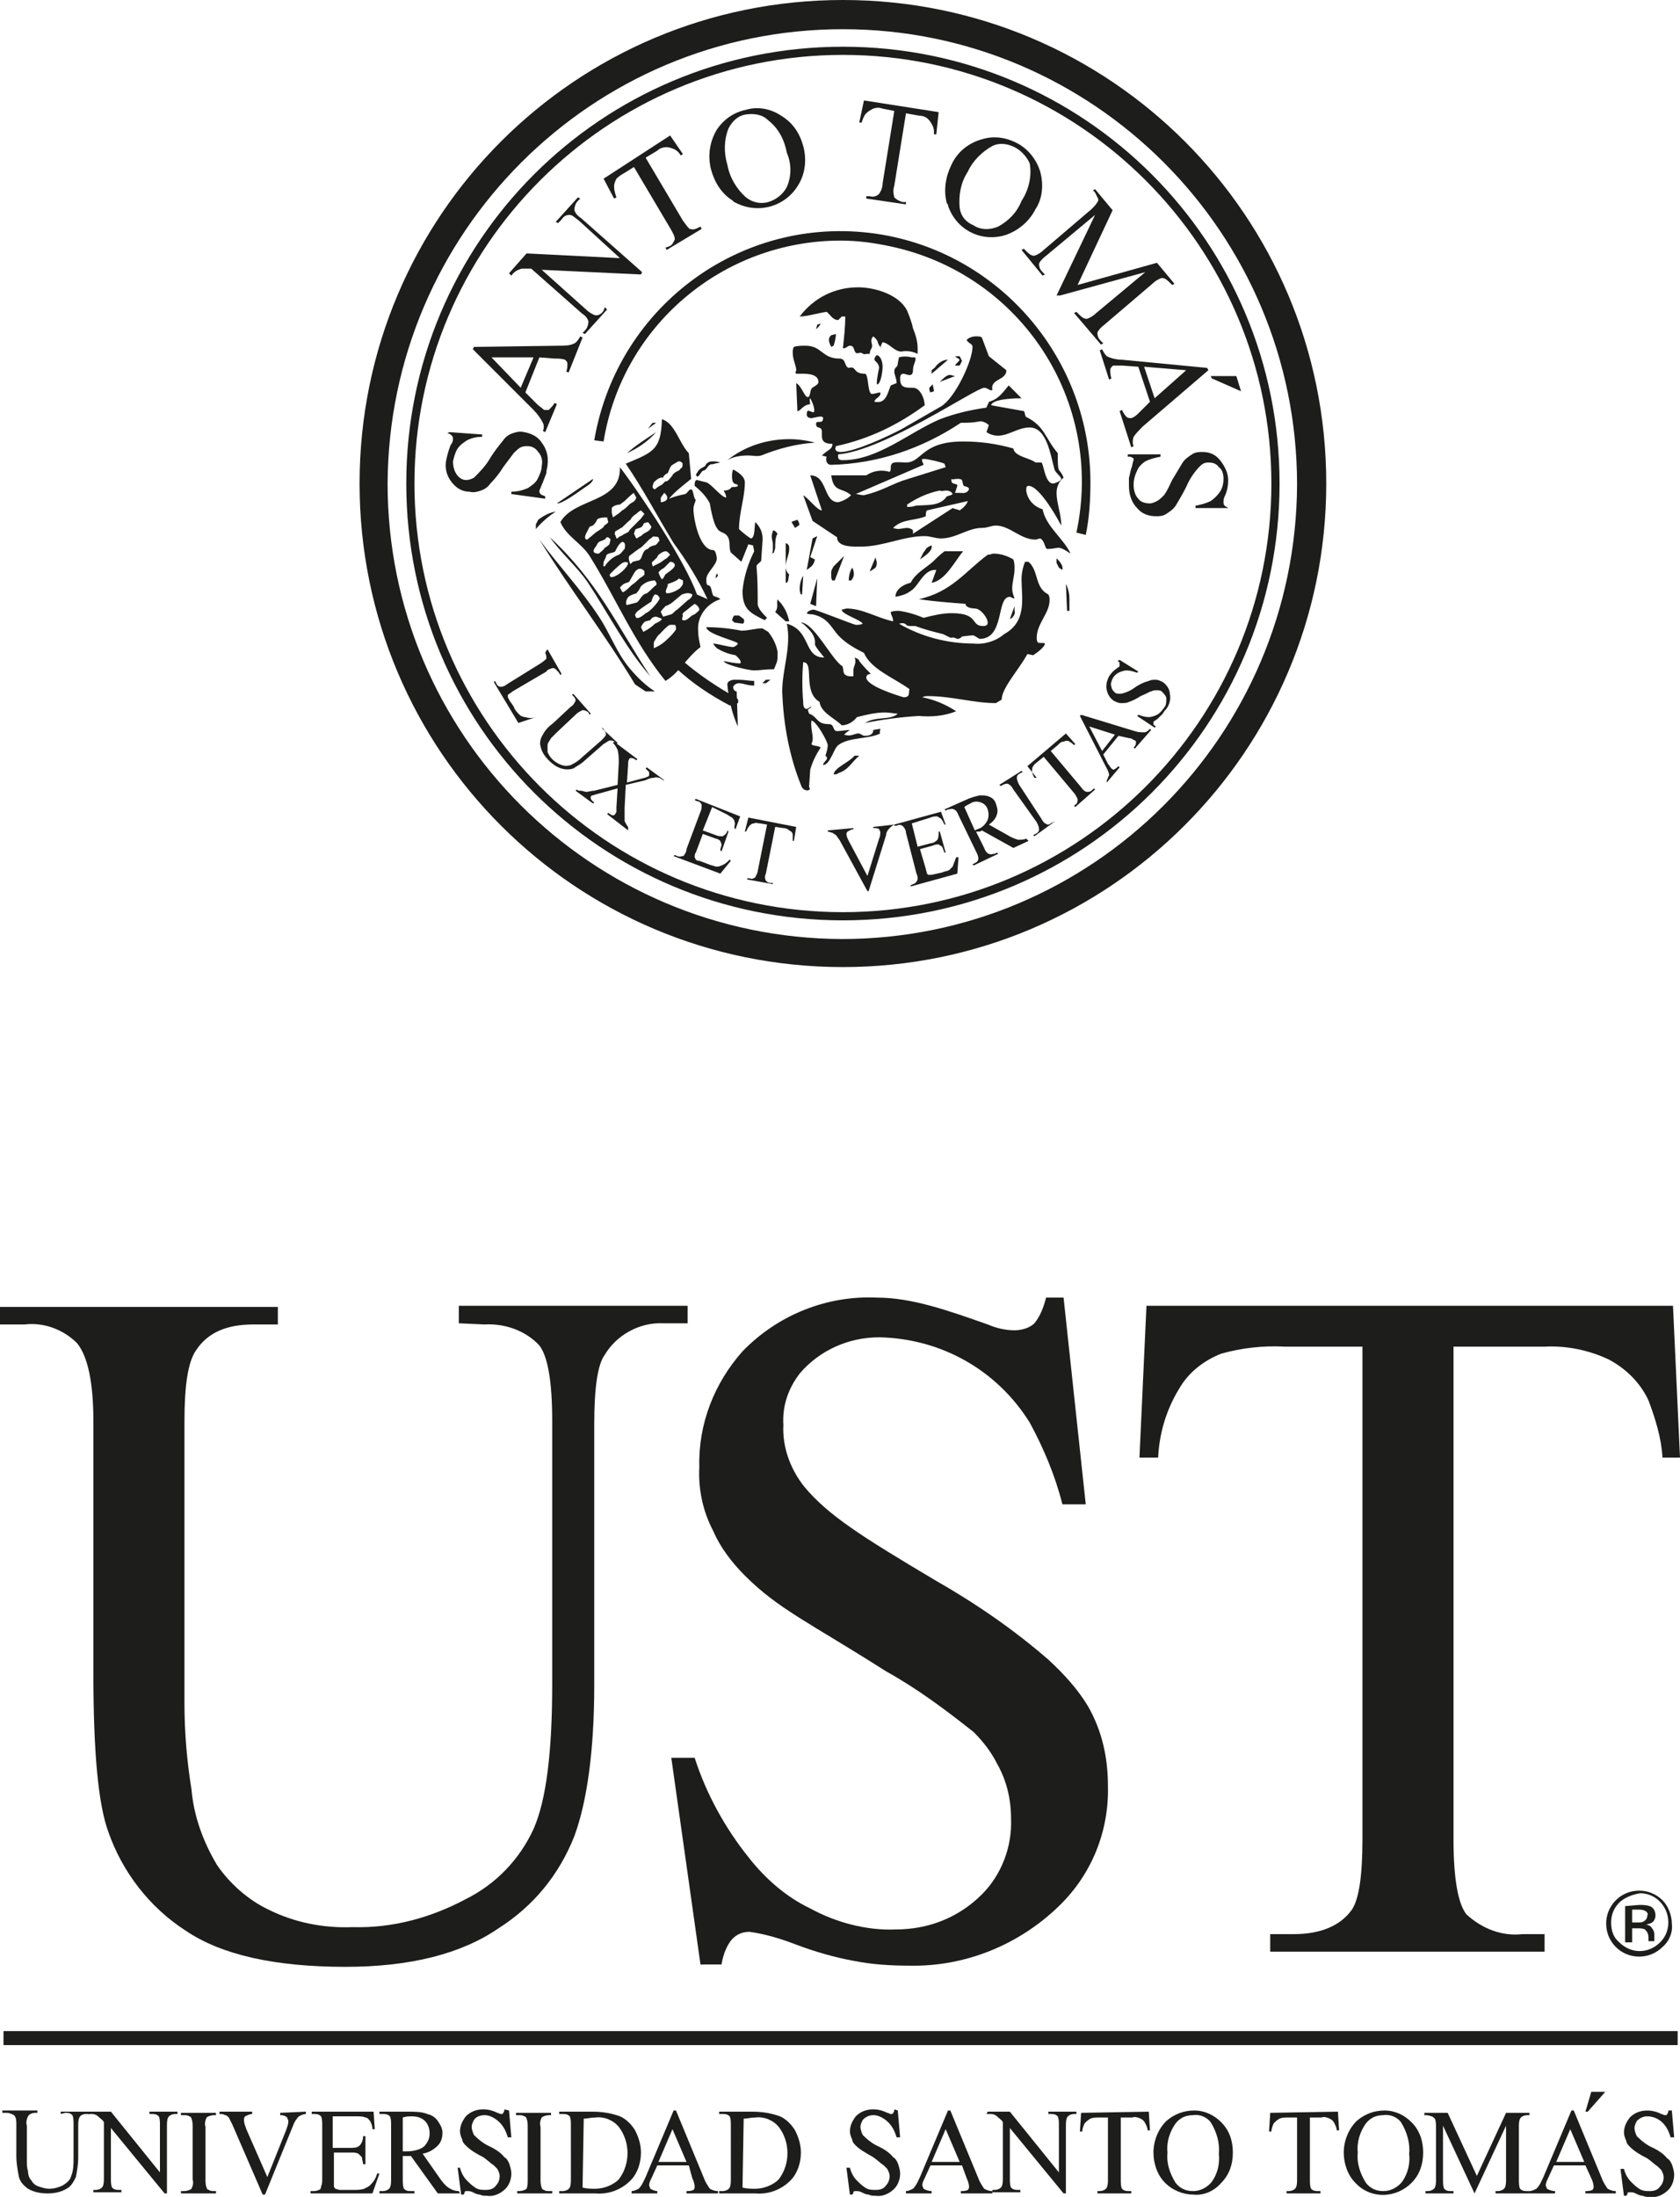 <svg xmlns="http://www.w3.org/2000/svg" xmlns:xlink="http://www.w3.org/1999/xlink" id="Capa_1" x="0px" y="0px" viewBox="0 0 143.9 188.1" style="enable-background:new 0 0 143.9 188.1;" xml:space="preserve"><style type="text/css">	.st0{fill:#1D1D1B;}</style><path class="st0" d="M68.6,67.2c-1-2.5-1.5-5.2-1.6-8c0-1.9,0.8-3.8,0.4-5.8c2.1,0.6,1.4,2.9,3.2,2.9c-0.3-0.4-0.6-0.7-0.8-1.1 c0.1-0.8-0.5-1.3-0.9-1.7l-0.3-0.2c1.1,0,2.6,3.1,3.5,3.7c0.3,0.2-0.2,1,1,0.9c0-0.2,0-0.3,0-0.5c0-0.4,0.3-0.6,0.1-1.1 c0.3,0.1,0.4,0.2,0.4,0.3c0.3,0.4,0.7,0.8,1,1.1c-0.2,0-0.4,0.1-0.4,0.3c0,0.7,2.5,1.5,3.2,1.7c0.6,0,0.4-0.4,0.5-0.7 c-1.4-1-3.3-1.7-3.9-3.1c-0.8-0.4-1.5-0.8-2.1-1.4c-0.7-0.7-0.9-1.6-2.3-1.9c-0.1,0-0.4,0-0.5-0.1c0.1-0.2,0.4-0.3,0.6-0.3 s3.2,1.2,3.6,1.3c0.2,0,0.4,0,0.6-0.1c-0.3-0.4-1.8-0.8-1.8-1.2l0.4-0.1c1.4,0,2.6,0.8,4,1.1c0-0.4-0.2-0.5-0.2-0.8 c0.2-0.1,0.5-0.1,0.7-0.1c0.7,0.1,1.4,0.3,2.1,0.6c0.8-0.2,1.6-0.4,2.4-0.4c2.4,0,1.6,1.1,2.7,1.1c0.3,0,0.4-0.1,0.4-0.3 c0-0.4-0.6-1.2-1.1-1.2c-0.3,0-0.8-0.1-0.8-0.4c-1.3-0.1-2.7-0.2-4-0.4c2.8-0.6,4-2.4,5.9-3.8c0.2,0,0.4-0.1,0.5-0.1 c0.6,0,1.2,0.2,1.7,0.5c0.1,0.3,0.1,0.5,0.1,0.8c0,0.6-0.2,1.1-0.2,1.7c0,0.3,0.1,0.6,0.2,0.8c-0.1,0.1-0.3-0.1-0.4-0.1 c-1.2,0-0.4,3.6-2.6,3.6l-0.5-0.3c-0.5,0-1.6,0.2-2,0.2c-0.2-0.1-0.4-0.2-0.6-0.3c-0.8-0.2-1.6-0.4-2.4-0.7c-0.1,0-0.3,0-0.4,0 c-0.4,0-0.3-0.1-0.5-0.2c-0.2-0.1-0.4,0-0.5,0c1.9,1.1,4.1,1.7,6.4,1.7c0.9,0.1,1.9-0.2,2.6-0.8c2-1.1,1.5-3.1,1.5-4.7 c0-0.5,0.1-1,0.3-1.5h0.3c0.9,0.8,0.5,2.2,1.7,2.8c0.1,0.2,0.1,0.3,0.1,0.5c0,1.1-1.1,2-1.1,3.2c0,0.1,0,0.3,0.1,0.4 c0,0.1,0.6,0,0.6,0.1c0,0.3-0.7,0.8-1,1L88,56c-0.7,1.3-2.2,2.9-2.2,3.9l-0.5,0.3c-1.9,0-3.8-0.6-5.8-0.6c-0.2,0-0.3,0-0.5,0.1 c1,0.2,2,0.6,2.9,1.2c-1,0.4-2.1,0.5-3.2,0.4c-1.6,0.1-3.1,0.3-4.6,0.6c0.9-0.6,2.2-0.2,2.8-0.8c-0.3,0-0.7-0.1-1.1-0.1 c-0.8,0-1.6,0.2-2.4,0.4c-0.3,0.4-0.8,0.7-1.3,0.7c-0.6-0.6-1.8-1.1-1.9-2c-1.5-0.9-0.4-3.4-1.4-3.4c-0.1,1.1-0.1,2.3,0,3.4 c0,0.2,0,0.6,0.3,0.6c0.1,0,0.3-0.2,0.4-0.2c0,0.1-0.3,0.2-0.3,0.3l0.1,0.3c0.8,0.3,0.6,0.9,1.7,0.9c0.5,0,0.3,0.6,0.7,0.6 c0.3,0,0.8-0.1,1.1-0.1c-0.3,0.2-0.4,0.3-0.5,0.4c0.6,0.2,0.9-0.1,1.2-0.1s0.3,0.2,0.6,0.2c0.5,0,0.7-0.2,0.7-0.5l0.6-0.1 c0,0.2-0.1,0.3,0,0.4c-1,0.5-2.7,0.3-3.6,1c-0.4,0.3-0.7,1.7-1.3,1.7c0-0.3,0.6-0.5,0.2-0.8c0.1-0.3,0.2-0.6,0.2-0.9 c0-0.3-1-2.1-1.4-2.1c-0.1,0.9,0.3,1.4,0,2c0.1,0.2,0.5,0.1,0.8,0.3c-0.4,0.6-0.7,1.2-0.9,1.9l-0.1,1.5 C69.6,67.7,68.8,67.9,68.6,67.2 M79.6,53.8l-0.1-0.6l1.9,0.8c0.3,0,0.5,0,0.8,0.1c0,0.2,0.2,0.2,0.2,0.4c-0.1,0.1-0.2,0.2-0.4,0.2 C81.2,54.4,80.4,54.1,79.6,53.8 M83.5,59.9c-0.3,0-1-0.2-1-0.5c-1.5,0.1-2.9-0.1-4.3-0.6c1.1-0.1,2.1-0.3,3.2-0.3 c0.8,0,1.6,0.1,2.4,0.4c0.2,0.2,0,0.5,0.2,0.6h0.4C84.4,59.9,83.8,59.9,83.5,59.9 M71.4,66.3c0.1-0.6,1.3-1,1.8-1.6h0.4 c-0.7,0.6-0.9,1.2-1.8,1.5C71.7,66.3,71.6,66.3,71.4,66.3 M86.5,53l0.4-1.1c0,0.1,0,0.2,0,0.4C87,52.5,86.8,52.9,86.5,53 M62.7,53.1 c0.1-0.3,0.1-0.3,0.2-0.4h0.4l0.4,0.3c0.1,0.2,0,0.4-0.1,0.4l-0.7-0.1L62.7,53.1z M62,56.6c0.5,0.1,1,0.2,1.4,0.2 c0.2-0.2-0.3-0.6-0.4-0.7c-0.6-0.1-1.1-0.3-1.6-0.6c-0.1-0.1-0.3-0.3-0.3-0.4c0.3,0,1.3,0.3,1.7,0.3c0.1,0,0.4-0.2,0.4-0.3 c0-0.2-2.7-0.8-2.7-1.4c1,0,2,0.1,3,0.3c0.6,0,1.2-0.2,1.8-0.2l0.5,0.3c0.4,0.5,0.7,1.1,0.8,1.7v0.5c0,0.4-0.2,0.7-0.3,1 c-0.8,0-1.2,0.1-1.7,0.1S62,56.9,62,56.6 M56.1,59.2h-0.8c-0.3-0.2-0.6-0.4-0.9-0.6c-2.6-4.3-5.6-8.2-8.2-12.4 c1.7,2.3,3.6,4.3,5.1,6.6c1,1.5,1.5,3.1,2.7,4.5C54.6,58,55.3,58.7,56.1,59.2 M65.3,58.5l0.3-0.3H66l-0.4,0.3H65.3z M63.2,62.2 c-0.5-1.1-0.8-2.4-0.9-3.6c0-0.3,0.4-0.4,0.6-0.4h0.4c0.4,0,0.9,0.1,1.3,0.1v0.4c-0.6,0-0.9-0.2-1.3-0.2c-0.2,0-0.4,0.1-0.5,0.3 c0,0.2,0.1,0.4,0.3,0.4L63.2,62.2z M67.3,53.2l-0.9-0.8c0.3-0.4,0.1-0.7,0.2-1.1c0.1,0.2,0.3,0.3,0.4,0.5c0.3,0.4,0.5,0.9,0.6,1.4 L67.3,53.2z M69.9,28.2l0.1-0.4l0.3-0.1c-0.1,0.2-0.2,0.3-0.3,0.4L69.9,28.2z M73.6,29c-0.3-0.2-0.6,0-0.9-0.1c-0.2-0.3,0-0.8,0.3-1 h0.3l0.7,1L73.6,29z M71.2,29.7c-0.1-0.2-0.2-0.4-0.2-0.6s0.1-0.3,0.2-0.4l0.4-0.1c0,0.3-0.1,0.7-0.2,1L71.2,29.7z M74.2,30.3 c-0.3,0.1-0.3-0.1-0.5-0.1c-0.1,0-0.3,0.1-0.4,0c-0.2-0.2-0.1-0.6-0.5-0.6c-0.2,0-0.4,0.3-0.6,0.2c0.1-0.9,0.2-1.8,0.2-2.7h-0.3 l-0.3,0.3c-0.5,0-0.7-0.5-1-0.7c-0.7,0.1-1.7,0.4-2.3,0.4c1.2-1.6,3-2.5,5-2.5c1.4,0,3.5,0.6,4.2,2c0.2,0.5,0.4,1,0.5,1.5 c0.2,0.5,0.4,1.1,0.4,1.7c0,0.2,0,0.3,0,0.5c-0.4-0.2-0.9-0.3-1.4-0.2c-0.6,0-1-0.7-1.6-0.8c0,0-0.3,0.5-0.1,0.5 c-0.5-0.5-0.1-0.5-0.7-1c-0.3,0.3-0.1,0.6-0.1,0.8c0,0.3-0.2,0.3-0.2,0.7H74.2z M81.8,31.3c0.1-0.2,0.3-0.3,0.4-0.5 c-0.1-0.1-0.3-0.2-0.4-0.3h0.4l0.2,0.4l-0.2,0.4L81.8,31.3z M79.8,32v-0.3c0.1-0.1,0.3-0.2,0.4-0.4c0.3-0.3,0.6-0.5,1-0.5L79.8,32z  M80.5,32.7c0.4-0.4,0.6-0.6,0.9-0.6l0.4,0.1L80.5,32.7z M75.1,30.4c0.4,0.1,0.5,0.7,0.5,1c0,0.5-0.2,1.6-0.5,1.5 c0-0.5,0.1-0.9,0.2-1.4c0-0.4-0.4-0.6-0.4-0.7C74.9,30.6,75,30.5,75.1,30.4 M79.7,33.6c-0.1-0.1-0.1-0.3-0.1-0.4 c0.1-0.1,0.2-0.2,0.3-0.3c0,0.2,0.1,0.4,0.1,0.6L79.7,33.6z M72.9,37.1c0.3-0.3,0.7-0.6,1-1c0.2-0.2,0.4-0.5,0.5-0.8 c0.1-0.1,0.1-0.3,0.2-0.4c0.2,0.5-0.2,1.1-0.4,1.3C73.9,36.7,73.4,36.9,72.9,37.1 M55.5,36.7l0.4-0.5h0.3c-0.1,0.1-0.3,0.2-0.4,0.3 L55.5,36.7z M62.3,39.4c1.5-1.2,3.4-1.8,5.3-1.8c0.7,0,1.5,0.1,2.2,0.3c-1.6,0.1-3.1,0.5-4.6,1.1c-0.4,0.1-0.7,0-1.1,0 C63.4,39,62.8,39.1,62.3,39.4 M61,39.5c0.2,0,0.4,0,0.7,0.1l-0.5,0.1c-0.2,0.1-0.3,0-0.4,0.1c-0.2,0.1-0.3,0.5-0.6,0.5 c-0.3,0.3-0.3,0.5-0.5,0.5c-0.1-0.1-0.1-0.2,0-0.3c0.2-0.4,0.4-0.4,0.7-0.6C60.5,39.6,60.8,39.5,61,39.5 M53.7,38.8 c0.8-0.7,1.6-1.2,2.5-1.8C55.5,37.8,54.6,38.4,53.7,38.8 M47.7,43.1l3.1-2.1c0,0.3-0.5,0.6-0.8,0.8S48.1,43.2,47.7,43.1 M45.9,45.3 v-0.4l0.2-0.4c0.4-0.3,0.9-0.6,1.5-0.7C47,44.2,46.4,44.7,45.9,45.3 M68.1,45.2l-0.3-0.5c0.1-0.1,0.3-0.1,0.5-0.2 c0.2,0.3,0.2,0.5,0.1,0.5L68.1,45.2z M91.7,47.4c-1.2-0.8-0.9-0.4-2-0.4c-0.2,0-0.2-0.7-0.6-0.9c-0.1,0-0.3,0.1-0.4,0.1 c-1.3,0-2.2-1.2-3.4-1.2c-0.4,0-0.7,0.2-1.2,0.2c-1.2,0-2.2,0.9-3.5,0.9c-0.5,0-0.9-0.2-1.4-0.2c-1.8,0-3.6,0.9-5.4,0.9 c-0.6,0-2.1,0.1-2.1-0.8l-2.1-1.4l-0.8-2.2c0.5,0.3,1.2,1.3,1.6,1.3l-1-3c1.5,0,1.1,2.3,2.4,2.3c0.4-0.1,0.8-0.3,1.1-0.6 c-0.8-0.7-1.5-0.2-1.7-1.7h3c0.6-0.4,1.3-0.5,2-0.3c0.2-0.2,0-0.5,0.2-0.7c0.1-0.2,1-0.1,1.2-0.1c1.4,0,1.3-1.8,4.9-1.8 c1.5,0,2.9,0.2,4.3,0.6c0.1,0.7,1.4,0.8,1.9,1.2h0.5c0.2,0.1,0.3,1.8,1,1.8c0.1,0,0.7-0.2,0.7-0.4s-0.6-0.6-0.6-0.9 c-0.3-1-0.6-3.5-2.1-3.5c-1,0-1.8,0.7-2.7,0.7c-0.4,0-0.7-0.1-1-0.3l0.2-0.6c-0.2-0.2-0.6-0.4-0.9-0.3c-0.5,0.1-1,0.1-1.5,0.1 c-3.3,2.2-7.1,3.5-11.1,3.6c-0.4,0-0.5-0.4-0.4-0.7L70.4,39c0.5-0.5,0.9-0.5,0.9-1c-1,0-0.9-0.5-0.9-1c0-0.6-0.5-0.2-0.5-0.7 c0-0.4,0.6,0.1,0.6-0.5c0-0.3-0.8,0-1,0s-0.4-0.1-0.4-0.3c0-0.6,0.3-0.2,0.6-0.2c0.2-0.3-0.3-1.2-0.3-1.2c-0.1,0,0,0.5,0,0.5 c-0.7,0.1-0.8,0.6-1.1,0.6l-0.1-2.4c0.5,0.3,0.7,1.2,1,1.2c0.2,0,0.2-0.6,0.3-0.7c0.1-0.2,0.6-0.3,0.6-0.6c0-0.8-1.3-0.7-1.8-0.7 c-0.3,0-0.1-0.2-0.1-0.3c0-0.4-0.3-0.9-0.3-1.5c0-0.2,0-0.3,0.1-0.5c0.3-0.1,0.7-0.1,1-0.1c1.4,0,1.4,1.1,2.9,1.1 c0.6,0,0.4,0.7,0.8,0.8c0.7-0.2,0.3,0.5,1.4,0.5c0.3,0.1,0.2,1.4,0.5,1.7c0.1,0.1,0.6-0.1,0.8-0.1c0.1,0.4-0.5,0.5-0.5,0.8 c1,0.2,1.1-0.7,1.4-1.4l0.5-0.2c0-0.4-0.2-0.7-0.2-1c0-0.4,0.3-0.3,0.3-0.7l0.1-0.5c0.3-0.1,0.7-0.1,1.1,0h0.3 c0.1,0.3-0.2,0.6-0.2,1.1c0,0.7-0.6,0.3-0.8,0.3c-0.2,0-0.3,0.1-0.3,0.4c0,0.8,0.4,0.8,1.1,0.8c0.6,0,1,0.9,1,1.5 c-2.3,1.7-4.8,2.9-7.6,3.5c-0.2,0.5,0.3,0.5,0.4,0.5c1.2,0,4.2-1.4,5.3-2l3.3-1.9c1.2-0.7,2.7-3.9,2.7-5.1c0-0.3-0.4-0.3-0.5-0.6 c0.2-0.2,0.5-0.3,0.8-0.3c0.2,0,0.4,0,0.5,0.1l0.6,1.6l1.5,1.2c0,0.9-1.4,0.7-1.2,1.7c-0.2,0.1-0.4-0.2-0.7-0.2 c-0.7,0-8.6,5.4-12.5,5.7c-0.1,0.5,0.2,0.5,0.4,0.5c3,0,5.7-2.4,8.3-3.5c1.3-0.5,2.6-0.8,4-1c0-0.1,0.2-0.4,0.2-0.5 c0.8-0.2,1.2-0.8,1.7-1.4l1.1,1.1c-0.2,0-2.5,0-2.6,0.6l2.8,0.5c0.1,0.1,0.1,0.5,0.2,0.5c1.6,0.8,1.6,1.8,2.7,3.1 c0,2,0.1,1.1,0.5,2.1c-0.4,0.3-0.6,0.8-0.6,1.3c0,0.9,0.4,1.8,0.4,2.8c-0.1-0.2-1.8-3.4-2.8-3.4c-0.2,0-0.2,0.2-0.2,0.4 c0.1,0.8,0.7,1.4,1.4,1.6C89.6,45.1,91.1,46.1,91.7,47.4L91.7,47.4z M78.2,45.7l3.4-2.2c0.2,0.1,0.4,0.1,0.6,0.2 c0.3-0.2,0.6-0.5,0.7-0.8l-3.5,0.8c-0.1,0.1-0.1,0.3-0.1,0.5c-0.9,0.4-2,0.2-2.8,1c0.5,0.2,0.8,0,1.2,0c0.2,0,0.4,0.1,0.5,0.2 L78.2,45.7z M81.8,42.2c0.1,0,0.2,0,0.3,0c0.4,0,0.7,0.1,0.9-0.3c0-0.3-0.5-0.2-0.5-0.4l-0.1-0.4C82.3,41,82.1,41,82,41 c-0.3,0-0.4,0.1-0.5,0c-0.1,0.6,0.5,0.3,0.5,0.6L81.8,42.2z M77.7,43.4c0.2,0,0.5,0,0.7-0.1c0.9-0.1,2.1,0.1,2.7-0.8 c0.3-0.1,0.4-0.1,0.5-0.2C81.5,42.1,81.3,42,81,42c-0.2,0-0.3,0.1-0.5,0c-1,0.2-1.9,0.6-2.8,1.2C77.7,43.2,77.7,43.4,77.7,43.4z  M74,42.4c1.7-0.4,2.4-1,3.8-1.4l3.2-1l-0.1-0.3c-0.5-0.2-1.1-0.3-1.6-0.4H79c-0.1,0.2,0.1,0.3,0.1,0.5l-5.8,2.5 C73.5,42.3,73.7,42.4,74,42.4 M66.1,47.4c0.1-0.1,0.1-0.3,0.1-0.5v-0.3c0-0.2-0.1-0.4-0.1-0.7c0-0.2,0.1-0.3,0.1-0.5 c0.1,0.1,0.1-0.1,0.4,0.3c-0.2,0.3-0.2,0.8-0.2,1.2c0,0.1-0.1,0.3-0.1,0.4L66.1,47.4z M78.8,47.9c0.1-0.2,0.2-0.4,0.3-0.6 c0.1-0.1,0.2-0.3,0.3-0.4c0.3-0.2,0.4-0.2,0.4-0.2C79.9,47.2,79.2,47.6,78.8,47.9L78.8,47.9z M91,48.8c-0.1-0.1-0.2-0.1-0.3-0.2 l-0.2-0.4v-0.4C90.7,48,91.1,48.4,91,48.8L91,48.8z M69.1,48.8l0.5-2.7l0.4-0.2l-0.6,1.8c0.2,0.1,0.4,0.2,0.4,0.2 C69.7,48.4,69.5,48.5,69.1,48.8 M74.5,48.9l0.5-1.2c0,0.2,0.1,0.3,0.1,0.5c0,0.1,0,0.2-0.1,0.4C74.7,48.8,74.6,48.9,74.5,48.9  M61.3,49.5c0-0.3,0.1-0.3,0.1-0.4C61.6,49.3,61.4,49.4,61.3,49.5L61.3,49.5z M71.3,49.7c-0.1-0.1-0.1-0.3-0.1-0.4V49 c0-0.2,0.1-0.3,0.2-0.5l0.9-0.9l-0.8,2.1L71.3,49.7z M72.7,49.7c0-0.4,0.1-0.8,0.3-1.1c0.2,0.4,0.2,0.8-0.1,1.1H72.7z M67.3,49.9 v-3.4c0.3,0.1,0.3,0.3,0.3,0.5c0,0.5-0.3,1-0.3,1.5c0,0.3,0.1,0.5,0.3,0.7C67.5,49.4,67.6,49.9,67.3,49.9L67.3,49.9z M68.6,50.9 c-0.1-0.2-0.1-0.4-0.1-0.5c0-0.4,0.1-0.8,0.3-1.1l-0.1,1.6H68.6z M76.7,51.1c0-0.7,0.8-1.1,1.3-1.2c0.4-0.8,1.2-1.2,1.9-1.8 c0.3-0.3,0.6-0.6,1-0.9c0.5,0,1.1,0,1.6,0c-0.7,0.8-1.5,2.5-2.7,2.7l0.4-1.1c-1.1-0.1-1.5,1.4-2.2,1.8C77.6,50.9,77.2,51,76.7,51.1 L76.7,51.1z M47.1,46c4.1,3.8,5.7,7.5,8.6,11.9c-2.1-2.4-3.6-5.4-5.4-8.1C49.4,48.5,48.1,47.4,47.1,46L47.1,46z M69.9,51.9l-0.5-0.2 l0.6-2.2L69.9,51.9z M91.4,52.3L91.3,50c0.2,0.4,0.3,0.8,0.3,1.3v0.6c0,0.1,0,0.3,0,0.4H91.4z M65.5,53.1c-1.2-0.6-1.9-0.9-1.9-2.5 c0.1-1.2,0.5-2.4,1-3.4l-0.1-0.5l-0.4-0.1l-0.6,1.5l-0.9-0.8c-0.2-0.4,0-1-0.3-1.4c-0.4-0.5-0.7-0.1-1.1-1.1 c-0.2-0.6-0.3-1.1-0.4-1.7c-0.3-0.6-0.8-1.1-1.3-1.5c0-0.2,0-0.5,0.2-0.5l0.8,0.2c0.4,0.1,1.3,1.3,1.7,1.3c0-0.3-0.2-0.5-0.2-0.6 c0.6,0,0.6-0.3,0.7-0.3s0.5,0,0.5-0.1c0-0.3-0.5,0.1-0.5-0.8c0-0.2,0-0.4,0.1-0.6c0.4,0.2,1,0.6,1,1.1c0,1.3-0.5,2.6-0.5,4 c0.3,0.3,0.7,0.6,1,0.8c0.4,0,0.3-1.1,0.4-1.4c0.5,0.5,0.7,1.1,0.6,1.8c0,0.1-0.1,1.4-0.1,1.5c-0.1,0.2-0.4,0.3-0.4,0.5 c0.1,1.1,0.1,2.2,0.1,3.2c0,0.4,0.5,0.9,0.8,1.2L65.5,53.1z M57.3,42.7c0.5-0.2,0.9-0.3,1.4-0.4c0.2-0.1,0.3-0.4,0.5-0.4 s0.2,0.8,0.4,0.9c-0.1,0.3-0.2,0.5-0.2,0.8c0,0.8,0.5,3.5,1.7,3.5c0.2,0,0.3,0.6,0.3,0.7c0,0.6-0.9,1.2-0.9,1.8c0,0.2,0,0.4,0.1,0.5 c0.4,0,0.3,0.6,0.5,0.9c0.1,0.1,0.4,0.1,0.6,0.3c-1.2,0.4-2,1.5-1.9,2.7c0,0.5,0.1,0.9,0.2,1.4c-1.2,0.9-1.8,2.2-3,2.9 c-2.7-3.3-4.3-7.2-6.5-10.7c-0.7-1.1-2-1.7-2.5-2.9c1.2-2.1,5.2-1.6,5.1-4.7c1.9,2.5,5.6,8.1,6.6,10.9l0.9,0.4 c-0.8-1.7-1.8-3.3-2.9-4.8c-1.4-2.3-2.6-4.6-4.1-6.8c2.4-1,3-1.2,3.1-3.8c1.1,0.3,1.5,2.1,2.3,2.9l0.2,2.2 C58.6,41.5,57.9,42,57.3,42.7 M56.6,43c0.2,0,0.4-0.1,0.5-0.2c0.2-0.3-0.2-0.6-0.2-0.6c-0.1,0.1-0.2,0.3-0.3,0.4V43z M58.4,39.6 c-0.1-0.1-0.2-0.1-0.3-0.1l-0.5,0.3c-0.2,0.1-0.3,0.5-0.4,0.7c-0.4,0.2-0.4,0.4-0.4,0.4c-0.3-0.1-0.7,0.3-0.8,0.4 c-0.1,0.3-0.2,0.5,0.1,0.6c0.2-0.2,0.4-0.3,0.6-0.4l0.3-0.3c0.2,0.1,0.5-0.4,0.6-0.5c0-0.1,0.3-0.3,0.3-0.3c0.2-0.1,0.3-0.1,0.4-0.3 C58.5,40.1,58.5,39.6,58.4,39.6 M59.5,52.6c0.1-0.1,0.4-0.3,0.4-0.4c0-0.2-0.2-0.4-0.4-0.5c-0.3,0.2-0.6,0.5-0.9,0.7 c-0.1,0.1-0.2,0.2-0.1,0.3c-0.1,0.3-0.1,0.4,0,0.4C58.9,53.2,59.1,52.7,59.5,52.6L59.5,52.6z M56,55c0,0.1,0,0.3,0,0.5 c0.5-0.2,0.9-0.5,1.3-0.9c0.2-0.2,0.4-0.4,0.6-0.7c0-0.3,0-0.3-0.1-0.4h-0.4c-0.2,0-0.9,0.8-0.9,0.8C56.4,54.3,56.1,54.8,56,55  M56.5,52.9l-0.3-0.1c-0.2,0-0.4,0.1-0.5,0.3l-0.4,0.1c-0.2,0.1-0.3,0.3-0.4,0.5l0.2,0.4c0.4-0.2,0.7-0.4,1-0.7c0,0,0.5-0.2,0.6-0.4 L56.5,52.9z M56.8,52.8l0.7-0.2c0.2-0.1,0.3-0.3,0.5-0.4l0.9-0.8c0.2-0.1,0.4-0.3,0.4-0.5c-0.3-0.2-0.6-0.1-0.9,0l-0.6,0.5 c-0.2,0.2-0.5,0.4-0.8,0.5c0,0-0.4,0.4-0.4,0.5L56.8,52.8z M54.5,52.9c0.3,0.1,0.8-0.4,0.8-0.4c0.4-0.1,1.3-1.2,1.2-1.3 c-0.1-0.2-0.2-0.3-0.4-0.3c-0.1,0-0.3,0.5-0.3,0.6l-0.6,0.4c-0.4,0.3-0.8,0.5-0.8,0.8L54.5,52.9z M56.1,49.7c-0.5,0-0.9,0.2-1.2,0.5 c-0.1,0.2-0.2,0.4-0.4,0.6c-0.3,0.1-0.7,0.2-0.8,0.5c-0.1,0.2-0.1,0.5,0,0.5l0.8-0.2c0.3-0.1,0.4-0.7,0.9-0.8 c0.3-0.2,0.5-0.5,0.8-0.7C56.3,49.9,56.2,49.9,56.1,49.7L56.1,49.7z M58.5,49.7c-0.4-0.2-0.4-0.2-0.4-0.1c-0.3,0.2-0.6,0.3-0.9,0.4 c0,0.3-0.1,0.3-0.1,0.4c-0.1,0.2-0.1,0.3,0,0.4c0.4,0,0.8-0.2,1.1-0.4c0.1-0.1,0.2-0.2,0.3-0.4L58.5,49.7z M53.1,50.3 c0.2,0.4,0.2,0.4,0.3,0.4c0.3-0.2,0.5-0.4,0.7-0.6c0.3-0.2,0.5-0.4,0.7-0.6c0.2-0.1,0.3-0.2,0.4-0.3c0-0.2,0-0.3,0-0.3 c-0.1-0.1-0.2-0.2-0.4-0.2s-0.4,0.2-0.5,0.4l-0.4,0.7c-0.1,0.1-0.4,0.1-0.6,0.3L53.1,50.3z M56.4,49c0.1,0.3,0.2,0.5,0.3,0.6 c0.2-0.1,0.2-0.4,0.4-0.5c0.3-0.2,0.7-0.5,0.7-0.7s-0.2-0.3-0.4-0.3c-0.1,0.1-0.4,0.4-0.5,0.5s-0.2,0.1-0.3,0.2L56.4,49z M55.9,48.5 c0.2-0.1,0.4-0.2,0.6-0.3c0.2-0.1,0.4-0.3,0.6-0.4c0.1-0.1,0.2-0.2,0.3-0.3c-0.1-0.1-0.2-0.3-0.4-0.3s-0.7,0.3-0.7,0.5 c-0.1,0.1-0.2,0.2-0.3,0.3C55.7,48.2,55.9,48.3,55.9,48.5 M53.8,48.2c-0.1-0.1-0.3-0.1-0.5,0c-0.4,0.3-0.7,0.6-1,0.9 c-0.1,0.1-0.1,0.2,0,0.3c0.3,0.1,1-0.4,1.3-0.8C53.7,48.5,53.8,48.3,53.8,48.2L53.8,48.2z M54.2,48.1l0.4-0.1c0.5,0,0.3-0.9,0.9-1 c0.1-0.2,0.5-0.3,0.5-0.3c0.3,0,0.4-0.4,0.5-0.4L56.4,46c-0.2-0.1-0.4,0-0.4-0.1l-0.4,0.3l-0.5,0.5c-0.1,0.1-0.2,0.2-0.4,0.3 c-0.1,0.1-0.3,0.2-0.4,0.3l-0.4,0.3c-0.1,0.2,0,0.5,0.1,0.7L54.2,48.1z M52.3,46.2c-0.2-0.3-0.4-0.2-0.4-0.1 c-0.3,0.3-0.6,0.1-0.8,0.6c-0.3,0.4-0.3,0.5-0.2,0.6s0.3,0.1,0.4,0.1c0.2-0.2,0.4-0.3,0.5-0.5c0.2-0.1,0.3-0.2,0.4-0.3L52.3,46.2z  M55.8,45.1c-0.2-0.3-0.2-0.3-0.3-0.4c-0.2,0.1-0.3,0-0.4,0.2c-0.1,0.4-0.7,0.3-0.7,0.5l-0.1,0.3l0.2,0.4c0.1,0,0.3-0.2,0.4-0.2 c0.1-0.1,0.2-0.2,0.4-0.3S55.7,45.4,55.8,45.1L55.8,45.1z M51.8,48.5c0.1-0.2,0.3-0.4,0.4-0.5c0.2-0.2,0.5-0.4,0.8-0.5 c0.2-0.1,0.3-0.3,0.5-0.5c0.1-0.4,0-0.6-0.2-0.6c-0.3,0.1-0.6,0.8-0.6,0.8c-0.2,0.2-0.8,0.1-0.8,0.5c-0.2,0.4-0.2,0.4-0.2,0.5 S51.6,48.5,51.8,48.5 M52.8,46.1c0.2,0,0.2-0.2,0.4-0.2c0.4-0.3,0.7-0.3,0.7-0.5l1-1l0.3-0.4l-0.3-0.3c-0.2,0.1-0.3,0.2-0.4,0.3 c-0.2,0.1-0.4,0.3-0.5,0.5c-0.5,0.4-0.7,0.7-0.8,0.7l-0.5,0.3c-0.1,0.3,0,0.3,0,0.3L52.8,46.1z M54.3,42.2c-0.2,0.1-0.8,0.7-0.8,0.7 l-0.4,0.3c-0.2,0-0.6,0.1-0.7,0.3c0,0.3,0,0.4,0,0.4l0.1,0.4c0.3-0.2,0.6-0.4,0.8-0.6c0.2-0.1,0.4-0.3,0.6-0.5 c0.2-0.2,0.5-0.2,0.6-0.6C54.4,42.4,54.3,42.3,54.3,42.2L54.3,42.2z M50.3,46.2l0.6-0.5c0.2-0.2,0.8-0.5,0.8-0.6 c0.1-0.2,0.3-0.2,0.4-0.4L52,44.3c-0.2,0-0.9,0-0.9,0.3c-0.3,0.5-0.4,0.4-0.6,0.5l-0.2,0.4C50,46,50.1,46.2,50.3,46.2"></path><path class="st0" d="M45.9,61.4L45.9,61.4l-1.5,0.5l-2.1-3.5l0.1-0.1l0.1,0.2c0.1,0.2,0.2,0.3,0.4,0.3s0.4-0.1,0.5-0.2l2.9-1.8 c0.3-0.2,0.4-0.3,0.5-0.4c0-0.2,0-0.3-0.1-0.5l0.1-0.2l0.1-0.1l1.2,2.1L48,57.8c-0.1-0.2-0.2-0.3-0.4-0.5c-0.1-0.1-0.2-0.1-0.3-0.1 c-0.2,0.1-0.4,0.1-0.5,0.3l-2.9,1.7c-0.1,0.1-0.3,0.2-0.4,0.3v0.2c0.1,0.2,0.2,0.4,0.3,0.5l0.2,0.3c0.1,0.3,0.3,0.5,0.5,0.7 c0.1,0.1,0.3,0.2,0.5,0.2C45.3,61.5,45.6,61.5,45.9,61.4"></path><path class="st0" d="M51.5,62.3L51.5,62.3l1.4,1.3l-0.1,0.1l-0.1-0.1c-0.1-0.2-0.3-0.2-0.5-0.2c-0.2,0.1-0.3,0.2-0.5,0.3l-1.6,1.4 c-0.3,0.3-0.7,0.5-1,0.7c-0.3,0.1-0.7,0.1-1,0c-0.4-0.1-0.8-0.4-1.1-0.7c-0.3-0.3-0.6-0.7-0.7-1.2c-0.1-0.3,0-0.7,0.2-1 c0.2-0.4,0.5-0.7,0.9-1l1.5-1.4c0.2-0.1,0.3-0.3,0.4-0.5c0-0.2-0.1-0.3-0.2-0.4L49,59.5l0.1-0.1l1.5,1.7l-0.1,0.1L50.4,61 c-0.1-0.1-0.3-0.2-0.5-0.2c-0.2,0.1-0.4,0.2-0.5,0.3l-1.7,1.6c-0.2,0.2-0.3,0.3-0.5,0.5c-0.1,0.2-0.3,0.4-0.3,0.6c0,0.2,0,0.4,0,0.6 c0.1,0.2,0.2,0.4,0.4,0.6s0.5,0.4,0.8,0.5s0.5,0.1,0.8,0c0.4-0.2,0.7-0.4,1-0.7l1.6-1.4c0.2-0.2,0.4-0.4,0.4-0.5 c0-0.2-0.1-0.3-0.2-0.5L51.5,62.3z"></path><path class="st0" d="M53.6,67.2l-0.1,2c0,0.4,0,0.8,0,1.1c0.1,0.2,0.2,0.4,0.3,0.5v0.3L52,69.7l0.1-0.1c0.1,0.1,0.2,0.1,0.3,0.2h0.2 l0.1-0.1l0.1-0.2c0-0.1,0-0.3,0-0.4l0.1-1.6L51.1,68c-0.1,0-0.2,0.1-0.4,0.1l-0.1,0.1v0.2c0.1,0.1,0.1,0.2,0.3,0.3l-0.1,0.1 l-1.5-1.1l0.1-0.1c0.1,0.1,0.2,0.1,0.3,0.1c0.2,0,0.4,0.1,0.5,0.1c0.2,0,0.5-0.1,0.7-0.1l2-0.5l0.1-1.9c0-0.4,0-0.7-0.1-1.1 c-0.1-0.2-0.2-0.4-0.4-0.6l0.1-0.1l2,1.5l-0.1,0.1c-0.1-0.1-0.3-0.2-0.4-0.2c-0.1,0-0.2,0-0.2,0.1c-0.1,0.1-0.1,0.3-0.1,0.5L53.7,67 l1.5-0.4c0.1,0,0.2-0.1,0.3-0.1l0.1-0.1v-0.1v-0.2c-0.1-0.1-0.2-0.2-0.3-0.3l0.1-0.1l1.5,1.1l-0.1,0c-0.1-0.1-0.2-0.1-0.3-0.2 c-0.1,0-0.3-0.1-0.5,0c-0.3,0-0.5,0.1-0.7,0.2L53.6,67.2z"></path><path class="st0" d="M61,69.1l-0.8,2l1.1,0.4c0.2,0.1,0.4,0.1,0.6,0.1c0.2-0.1,0.4-0.3,0.4-0.5l0.1,0.1l-0.6,1.7l-0.1-0.1 c0-0.2,0.1-0.3,0.1-0.5c0-0.1-0.1-0.2-0.1-0.3c-0.1-0.1-0.3-0.2-0.4-0.2l-1.1-0.4L59.6,73c-0.1,0.1-0.1,0.3-0.1,0.4l0.1,0.2 c0.1,0.1,0.2,0.1,0.3,0.1l0.8,0.3c0.2,0.1,0.4,0.1,0.6,0.2c0.2,0,0.3,0,0.5-0.1c0.3-0.1,0.5-0.3,0.7-0.5l0.1,0.1l-0.9,1.1l-4-1.5 l0.1-0.1l0.2,0.1c0.1,0,0.2,0.1,0.4,0c0.1,0,0.2,0,0.2-0.1c0.1-0.1,0.2-0.3,0.2-0.5l1.2-3.2c0.1-0.2,0.1-0.4,0.1-0.6 c-0.1-0.2-0.2-0.3-0.4-0.3l-0.2-0.1l0.1-0.1l3.8,1.5L63,71l-0.1-0.1c0-0.2,0.1-0.4,0-0.6c0-0.1-0.1-0.2-0.2-0.3 c-0.2-0.1-0.3-0.2-0.5-0.3L61,69.1z"></path><path class="st0" d="M68.2,70.8L68,72h-0.1c0-0.2,0-0.3,0-0.5s-0.1-0.3-0.3-0.4c-0.1-0.1-0.3-0.2-0.5-0.2l-0.7-0.1l-0.8,4 c-0.1,0.2-0.1,0.4,0,0.6c0.1,0.1,0.2,0.2,0.4,0.2h0.2v0.1L64,75.3v-0.1h0.2c0.2,0.1,0.4,0,0.5-0.1c0.1-0.2,0.2-0.4,0.2-0.5l0.8-4 l-0.6-0.1c-0.2,0-0.4-0.1-0.5,0c-0.2,0-0.3,0.1-0.4,0.2S64,71,63.9,71.2h-0.1l0.3-1.2L68.2,70.8z"></path><path class="st0" d="M76.6,70.6L76.6,70.6c-0.2,0.1-0.3,0.2-0.4,0.3c-0.2,0.2-0.3,0.4-0.3,0.6l-1.5,4.8h-0.1l-2.4-4.4 c-0.1-0.1-0.2-0.3-0.3-0.4c-0.1-0.1-0.2-0.1-0.3-0.2c-0.1,0-0.3-0.1-0.4-0.1v-0.1l2.2-0.2V71c-0.2,0-0.3,0.1-0.5,0.2 c-0.1,0.1-0.1,0.2-0.1,0.2c0,0.2,0.1,0.4,0.2,0.6l1.6,3l1-3.2c0.1-0.2,0.1-0.4,0.1-0.6L75.3,71c-0.1-0.1-0.3-0.1-0.4-0.1h-0.1v-0.1 L76.6,70.6z"></path><path class="st0" d="M78.1,70.5l0.5,2l1.1-0.3c0.2,0,0.4-0.1,0.6-0.3c0.1-0.2,0.1-0.5,0.1-0.7h0.1L81,73h-0.1 c-0.1-0.2-0.1-0.3-0.2-0.5c-0.1-0.1-0.2-0.1-0.3-0.2c-0.2,0-0.3,0-0.5,0.1l-1.1,0.3l0.5,1.7c0,0.1,0.1,0.3,0.1,0.4l0.1,0.1 c0.1,0,0.2,0,0.3,0l0.9-0.2c0.2-0.1,0.4-0.1,0.6-0.2c0.1-0.1,0.2-0.2,0.3-0.3c0.1-0.3,0.2-0.5,0.3-0.8h0.2L82,74.8l-4,1.1v-0.1 l0.2-0.1c0.1,0,0.2-0.1,0.3-0.2l0.1-0.2c0-0.2,0-0.3-0.1-0.5l-0.9-3.5c0-0.2-0.1-0.4-0.3-0.6c-0.2-0.1-0.3-0.1-0.5,0h-0.2v-0.1 l4-1.1l0.4,1.1h-0.1c-0.1-0.2-0.2-0.4-0.3-0.5c-0.1-0.1-0.2-0.1-0.3-0.2c-0.2,0-0.4,0-0.6,0.1L78.1,70.5z"></path><path class="st0" d="M88.1,72l-1.3,0.6l-2.7-1.5c-0.1,0.1-0.2,0.1-0.3,0.1h-0.1h-0.1l0.7,1.4c0.1,0.3,0.3,0.5,0.4,0.5 c0.2,0.1,0.3,0,0.5,0l0.2-0.1l0.1,0.1l-2.1,1L83.3,74l0.2-0.1c0.2-0.1,0.3-0.2,0.3-0.4c0-0.2-0.1-0.4-0.2-0.6l-1.5-3.1 c-0.1-0.3-0.3-0.5-0.4-0.5c-0.2-0.1-0.3,0-0.5,0L81,69.4l-0.1-0.1l1.8-0.8c0.4-0.2,0.8-0.3,1.2-0.4c0.3,0,0.6,0,0.8,0.1 c0.3,0.1,0.5,0.3,0.6,0.6c0.1,0.3,0.2,0.6,0.1,0.9c-0.1,0.4-0.4,0.7-0.7,0.9l1.6,0.9c0.3,0.2,0.6,0.3,0.9,0.4c0.2,0,0.5,0,0.7-0.1 L88.1,72z M83.5,71.1L83.5,71.1l0.2-0.1c0.4-0.1,0.7-0.4,0.9-0.8c0.1-0.3,0.1-0.6,0-0.9s-0.3-0.5-0.6-0.6c-0.3-0.1-0.6-0.1-0.9,0.1 c-0.2,0.1-0.4,0.2-0.5,0.3L83.5,71.1z"></path><path class="st0" d="M90.4,70.3L90.4,70.3l-1.8,1.3l-0.1-0.1l0.2-0.1c0.2-0.1,0.3-0.2,0.3-0.4c0-0.2-0.1-0.4-0.2-0.6l-2-2.8 c-0.1-0.2-0.2-0.3-0.3-0.4c-0.1,0-0.1-0.1-0.2-0.1s-0.2,0-0.4,0.1l-0.2,0.1l-0.1-0.1l1.9-1.2l0.1,0.1l-0.2,0.1 c-0.2,0.1-0.3,0.2-0.3,0.4c0,0.2,0.1,0.4,0.2,0.6l1.9,2.9c0.1,0.2,0.2,0.3,0.3,0.4c0.1,0,0.2,0.1,0.2,0.1c0.1,0,0.2,0,0.3-0.1 L90.4,70.3z"></path><path class="st0" d="M91.3,62.8l0.8,0.9L92,63.8c-0.1-0.1-0.2-0.2-0.4-0.3c-0.1-0.1-0.3-0.1-0.5,0c-0.2,0-0.3,0.1-0.5,0.3L90,64.3 l2.6,3.1c0.2,0.3,0.4,0.4,0.5,0.4c0.2,0,0.3,0,0.5-0.2l0.1-0.1l0.1,0.1l-1.7,1.5L92,69l0.1-0.1c0.2-0.1,0.2-0.3,0.2-0.5 c-0.1-0.2-0.2-0.4-0.3-0.5l-2.6-3.1l-0.5,0.4c-0.1,0.1-0.3,0.2-0.4,0.4c-0.1,0.1-0.1,0.3-0.1,0.4c0,0.2,0.1,0.4,0.2,0.6l0.2,0 l-0.8-1L91.3,62.8z"></path><path class="st0" d="M95.8,63l-1.3,1.6l0.4,0.8c0.1,0.1,0.2,0.3,0.3,0.4c0.1,0.1,0.2,0.1,0.2,0.1c0.2-0.1,0.3-0.2,0.4-0.3l0.1,0.1 L94.8,67v-0.2c0.1-0.1,0.1-0.3,0.2-0.4c0-0.3-0.2-0.6-0.3-0.8l-2.2-4.3l0.1-0.1l4.6,1.4c0.3,0.1,0.5,0.1,0.8,0.1 c0.2,0,0.3-0.1,0.5-0.3l0.1,0.1l-1.4,1.6L97.1,64c0.1-0.1,0.2-0.2,0.2-0.4c0-0.1,0-0.2-0.1-0.2c-0.2-0.1-0.3-0.2-0.5-0.2L95.8,63z  M95.5,62.9l-2.2-0.7l1.1,2.1L95.5,62.9z"></path><path class="st0" d="M95.9,56.5l1.6,1l-0.1,0.1c-0.3-0.1-0.6-0.2-0.9-0.2c-0.2,0-0.5,0.1-0.7,0.2c-0.2,0.1-0.4,0.3-0.5,0.5 s-0.2,0.5-0.1,0.7c0,0.2,0.2,0.4,0.3,0.5c0.1,0.1,0.3,0.1,0.5,0.1c0.5-0.1,0.9-0.3,1.3-0.6c0.3-0.2,0.7-0.4,1.1-0.5 c0.2-0.1,0.4-0.1,0.6-0.1s0.4,0.1,0.6,0.2c0.3,0.2,0.6,0.6,0.6,1c0.1,0.4,0,0.9-0.3,1.3c-0.1,0.1-0.2,0.2-0.3,0.4 c-0.1,0.1-0.2,0.2-0.4,0.4c-0.1,0.1-0.3,0.2-0.4,0.3V62c0,0.1,0.1,0.1,0.2,0.2l-0.1,0.1l-1.5-1l0.1-0.1c0.3,0.1,0.6,0.2,0.9,0.2 c0.2,0,0.5-0.1,0.7-0.2c0.2-0.1,0.4-0.3,0.6-0.6c0.2-0.2,0.2-0.5,0.2-0.8c0-0.2-0.2-0.4-0.4-0.6c-0.1-0.1-0.3-0.1-0.4-0.1 c-0.2,0-0.3,0-0.5,0.1c-0.1,0-0.4,0.2-0.9,0.4c-0.3,0.2-0.7,0.4-1,0.5c-0.2,0.1-0.4,0.1-0.7,0.1c-0.2,0-0.4-0.1-0.6-0.2 c-0.3-0.2-0.5-0.5-0.6-0.9s0-0.8,0.2-1.2c0.2-0.3,0.4-0.5,0.7-0.7c0.1-0.1,0.2-0.1,0.2-0.2v-0.2c0-0.1-0.1-0.2-0.2-0.2L95.9,56.5z"></path><path class="st0" d="M35.5,41.4c0,20.2,16.4,36.7,36.7,36.7c20.2,0,36.7-16.4,36.7-36.7c0-20.2-16.4-36.7-36.7-36.7 C52,4.7,35.5,21.1,35.5,41.4L35.5,41.4 M34.8,41.4C34.8,20.7,51.5,4,72.2,4s37.4,16.7,37.4,37.4S92.9,78.8,72.2,78.8l0,0 C51.5,78.8,34.8,62.1,34.8,41.4"></path><path class="st0" d="M38.5,37l2.8,0.2v0.2c-0.5,0-0.9,0.1-1.3,0.3c-0.3,0.2-0.6,0.4-0.8,0.7s-0.3,0.7-0.4,1.1c0,0.4,0.1,0.8,0.3,1.1 s0.5,0.5,0.8,0.5s0.5-0.1,0.7-0.2c0.5-0.5,1-1,1.4-1.7c0.3-0.5,0.7-1,1.1-1.5c0.2-0.3,0.5-0.5,0.8-0.6s0.6-0.2,1-0.1 c0.6,0.1,1.2,0.4,1.5,0.9c0.4,0.5,0.6,1.2,0.5,1.9c0,0.2-0.1,0.4-0.1,0.7c-0.1,0.3-0.2,0.5-0.3,0.8c-0.1,0.2-0.2,0.5-0.3,0.7 c0,0.1,0,0.2,0.1,0.3s0.2,0.1,0.4,0.2v0.2l-2.9-0.4v-0.2c0.5,0,0.9-0.1,1.4-0.3c0.3-0.2,0.6-0.4,0.8-0.7c0.2-0.4,0.4-0.8,0.4-1.2 c0.1-0.4,0-0.9-0.3-1.2c-0.2-0.3-0.5-0.5-0.9-0.5c-0.2,0-0.4,0-0.6,0.1c-0.2,0.1-0.4,0.3-0.6,0.5c-0.3,0.4-0.6,0.8-0.9,1.2 c-0.3,0.5-0.7,1-1.1,1.4c-0.2,0.3-0.5,0.5-0.8,0.6s-0.6,0.2-1,0.1c-0.6,0-1.1-0.3-1.5-0.8s-0.6-1.1-0.5-1.8c0.1-0.5,0.2-0.9,0.4-1.4 c0.1-0.1,0.2-0.3,0.2-0.5c0-0.1,0-0.2-0.1-0.3s-0.2-0.2-0.4-0.2L38.5,37z"></path><path class="st0" d="M46.2,30.6l-1.2,3l1,1c0.2,0.2,0.4,0.3,0.6,0.5c0.1,0,0.3,0,0.4,0c0.2-0.2,0.4-0.4,0.5-0.6l0.2,0.1l-1,2.4 l-0.2-0.1c0.1-0.2,0.1-0.5,0-0.7c-0.2-0.4-0.5-0.8-0.8-1.1l-5.2-5.2l0.1-0.2l7.4-0.1c0.4,0,0.8,0,1.2-0.2c0.2-0.1,0.4-0.4,0.5-0.6 l0.2,0.1l-1.2,3l-0.2-0.1c0.1-0.2,0.1-0.4,0.1-0.7c0-0.1-0.1-0.2-0.2-0.3c-0.3-0.1-0.6-0.1-0.9-0.1L46.2,30.6z M45.7,30.6h-3.6 l2.5,2.6L45.7,30.6z"></path><path class="st0" d="M43.6,23.4l1.5-1.7l8,0.4l-3.5-3.2c-0.4-0.3-0.6-0.5-0.8-0.5c-0.3,0-0.5,0.1-0.7,0.4l-0.3,0.3L47.6,19l1.9-2.1 l0.2,0.1l-0.2,0.2c-0.2,0.2-0.3,0.5-0.3,0.8c0.1,0.3,0.3,0.5,0.6,0.7l5.2,4.6l-0.1,0.2l-8.5-0.4l3.8,3.4c0.2,0.2,0.5,0.4,0.8,0.5 c0.3,0,0.5-0.1,0.7-0.4l0.1-0.3l0.2,0.2l-1.9,2.1l-0.2-0.1l0.2-0.2c0.2-0.2,0.3-0.5,0.3-0.8c-0.1-0.3-0.3-0.5-0.6-0.7L45.5,23 c-0.3,0-0.5,0-0.8,0c-0.4,0.1-0.7,0.3-0.9,0.6L43.6,23.4z"></path><path class="st0" d="M57.4,11.6l1.1,1.6l-0.2,0.1c-0.1-0.2-0.3-0.4-0.5-0.5s-0.5-0.2-0.7-0.2c-0.3,0-0.6,0.1-0.8,0.3l-1,0.6l3.2,5.4 c0.3,0.4,0.5,0.7,0.6,0.7c0.3,0.1,0.5,0,0.7-0.1l0.2-0.1l0.1,0.2l-3,1.8L57,21.2l0.3-0.1c0.3-0.1,0.4-0.4,0.5-0.6 c0-0.3-0.2-0.6-0.3-0.8l-3.2-5.4l-0.8,0.5c-0.2,0.1-0.5,0.3-0.7,0.5c-0.1,0.2-0.2,0.4-0.2,0.7c0,0.3,0.1,0.6,0.2,0.9L52.6,17 l-0.9-1.7L57.4,11.6z"></path><path class="st0" d="M63.9,9.4c1-0.3,2.1-0.1,3,0.5c1,0.6,1.6,1.5,1.9,2.6s0.2,2.3-0.4,3.3c-1.1,1.9-3.5,2.6-5.5,1.5 c0,0-0.1,0-0.1-0.1c-1-0.6-1.6-1.6-1.9-2.7c-0.3-1.2-0.1-2.4,0.5-3.4C62,10.2,62.9,9.6,63.9,9.4 M63.9,9.8c-0.7,0.1-1.2,0.6-1.5,1.2 c-0.4,1-0.4,2.1-0.1,3.1c0.2,1.1,0.8,2.1,1.6,2.8c0.5,0.4,1.2,0.6,1.9,0.4c0.7-0.2,1.3-0.7,1.6-1.3c0.4-0.9,0.4-2,0-2.9 c-0.2-1.1-0.7-2.1-1.6-2.8C65.3,9.8,64.6,9.7,63.9,9.8"></path><path class="st0" d="M80.4,9.6l-0.2,1.9H80c0-0.3,0-0.5-0.1-0.7s-0.2-0.4-0.4-0.6C79.3,10,79,9.9,78.7,9.9l-1.1-0.2l-1,6.2 c-0.1,0.3-0.1,0.6,0,1c0.2,0.2,0.4,0.3,0.7,0.4h0.3v0.2L74.2,17v-0.2h0.3c0.3,0.1,0.6,0,0.8-0.2c0.2-0.3,0.3-0.6,0.3-0.9l1-6.2 l-1-0.2c-0.3-0.1-0.5-0.1-0.8,0c-0.2,0.1-0.4,0.2-0.6,0.4s-0.3,0.5-0.4,0.8h-0.2L74,8.6L80.4,9.6z"></path><path class="st0" d="M87.2,12.3c0.9,0.5,1.6,1.4,1.9,2.4c0.3,1.1,0.2,2.3-0.4,3.2c-0.5,1-1.4,1.8-2.5,2.2c-2.1,0.7-4.3-0.4-5-2.5 c0-0.1,0-0.1-0.1-0.2c-0.3-1.1-0.1-2.3,0.4-3.3c0.5-1.1,1.5-1.9,2.7-2.2C85.2,11.6,86.3,11.8,87.2,12.3 M86.9,12.6 c-0.6-0.3-1.3-0.4-1.9-0.1c-0.9,0.5-1.7,1.3-2.1,2.2c-0.6,0.9-0.8,2-0.7,3.1c0.1,0.7,0.5,1.2,1.2,1.5c0.6,0.4,1.4,0.4,2.1,0.1 c0.9-0.5,1.6-1.2,2-2.2c0.6-0.9,0.9-2.1,0.7-3.2C88,13.5,87.5,12.9,86.9,12.6"></path><path class="st0" d="M90.5,25.3l3.3-6.9l-4.2,3.5c-0.4,0.3-0.6,0.6-0.6,0.7c0,0.3,0.1,0.5,0.3,0.7l0.2,0.2l-0.2,0.1l-1.8-2.2 l0.2-0.1l0.2,0.2c0.2,0.2,0.4,0.4,0.7,0.4c0.3-0.1,0.6-0.3,0.8-0.5l4.1-3.5c0.2-0.2,0.4-0.4,0.5-0.6c0.1-0.1,0.1-0.3,0-0.4 c-0.1-0.2-0.2-0.5-0.4-0.6l0.2-0.1l1.5,1.8l-3,6.4l6.8-1.9l1.5,1.8l-0.2,0.1l-0.2-0.2c-0.2-0.2-0.4-0.4-0.7-0.4 c-0.3,0.1-0.6,0.3-0.8,0.5l-4.1,3.5c-0.4,0.3-0.6,0.6-0.6,0.7c0,0.3,0.1,0.5,0.3,0.7l0.2,0.2l-0.2,0.1L92,26.8l0.2-0.1l0.2,0.2 c0.2,0.2,0.4,0.4,0.7,0.4c0.3-0.1,0.6-0.3,0.8-0.5l4.2-3.5l-7.3,2L90.5,25.3z"></path><path class="st0" d="M98.5,34.4l-1-3l-1.4-0.1c-0.2,0-0.5,0-0.7,0c-0.1,0-0.2,0.1-0.3,0.3c0,0.3,0,0.5,0.1,0.8L95,32.5L94.2,30 l0.2-0.1c0.1,0.2,0.2,0.4,0.4,0.6c0.4,0.2,0.9,0.3,1.3,0.3l7.3,0.7l0.1,0.2l-5.6,4.8c-0.3,0.3-0.6,0.6-0.8,0.9 c-0.1,0.3-0.1,0.6,0,0.8l-0.2,0.1l-1-3.1l0.2-0.1c0.1,0.2,0.2,0.4,0.4,0.6c0.1,0.1,0.3,0.1,0.4,0.1c0.3-0.1,0.5-0.3,0.7-0.5 L98.5,34.4z M98.9,34.1l2.7-2.4L98,31.4L98.9,34.1z M106.3,33.5l-2.5-1.1l-0.1-0.2h2.2L106.3,33.5z"></path><path class="st0" d="M105.2,43.5h-2.8v-0.2c0.5-0.1,0.9-0.2,1.3-0.4c0.3-0.2,0.6-0.5,0.8-0.8c0.2-0.3,0.3-0.7,0.3-1.1 c0-0.4-0.1-0.8-0.4-1c-0.2-0.3-0.5-0.4-0.9-0.4c-0.3,0-0.5,0.1-0.7,0.3c-0.5,0.5-0.9,1.1-1.2,1.8c-0.3,0.6-0.6,1.1-0.9,1.6 c-0.2,0.3-0.5,0.5-0.8,0.7s-0.6,0.2-0.9,0.2c-0.6,0-1.2-0.2-1.6-0.7c-0.5-0.5-0.7-1.2-0.7-1.9c0-0.2,0-0.5,0-0.7 c0.1-0.3,0.1-0.5,0.2-0.8c0.1-0.2,0.1-0.5,0.2-0.7c0-0.1,0-0.2-0.1-0.2c-0.1-0.1-0.2-0.1-0.4-0.1v-0.2h2.8v0.2 c-0.5,0.1-0.9,0.2-1.3,0.4c-0.3,0.2-0.6,0.5-0.7,0.8c-0.2,0.4-0.3,0.8-0.3,1.2s0.1,0.9,0.4,1.2c0.2,0.3,0.6,0.4,1,0.4 c0.2,0,0.4-0.1,0.6-0.2c0.2-0.1,0.4-0.3,0.6-0.5c0.3-0.4,0.5-0.9,0.7-1.3c0.3-0.5,0.6-1,0.9-1.5c0.2-0.3,0.5-0.5,0.8-0.7 s0.6-0.2,0.9-0.2c0.6,0,1.1,0.2,1.5,0.7s0.7,1.1,0.7,1.7c0,0.5-0.1,1-0.3,1.4c-0.1,0.2-0.1,0.3-0.1,0.5c0,0.1,0,0.2,0.1,0.3 S105.1,43.4,105.2,43.5L105.2,43.5z"></path><path class="st0" d="M72.2,82.8c-22.9,0-41.4-18.5-41.4-41.4S49.3,0,72.2,0s41.4,18.5,41.4,41.4l0,0C113.6,64.3,95,82.8,72.2,82.8  M72.2,2.5c-21.5,0-38.9,17.4-39,38.9c0,21.5,17.4,38.9,38.9,39c21.5,0,38.9-17.4,39-38.9l0,0C111.1,19.9,93.6,2.5,72.2,2.5"></path><path class="st0" d="M93,45.8l-0.8-0.2c2.4-11.2-4.7-22.1-15.9-24.5c-1.4-0.3-2.8-0.5-4.3-0.5c-10.1,0-18.7,7.3-20.3,17.2l-0.8-0.1 c2-11.7,13-19.6,24.7-17.6c10.3,1.8,17.8,10.8,17.8,21.2C93.4,42.8,93.3,44.4,93,45.8"></path><path class="st0" d="M62.7,60.4h-0.2c-1.7-0.9-3.2-1.9-4.6-3.2c-0.2-0.1-0.2-0.4,0-0.6c0.1-0.2,0.4-0.2,0.6,0 c1.4,1.2,2.9,2.2,4.5,3.1c0.2,0.1,0.3,0.3,0.2,0.5l0,0C63,60.3,62.8,60.4,62.7,60.4"></path><path class="st0" d="M5.2,181v-0.2h2.5v0.2H7.4c-0.3,0-0.5,0.1-0.6,0.3s-0.1,0.5-0.1,0.7v2.8c0,0.5-0.1,1.1-0.2,1.6 c-0.2,0.4-0.4,0.8-0.8,1c-0.5,0.3-1.1,0.4-1.6,0.4c-0.6,0-1.2-0.1-1.7-0.4c-0.4-0.3-0.7-0.6-0.8-1.1c-0.1-0.6-0.2-1.1-0.2-1.7v-2.7 c0-0.3,0-0.6-0.2-0.8c-0.2-0.1-0.4-0.2-0.6-0.2H0.2v-0.2h3v0.2H3c-0.2,0-0.5,0.1-0.6,0.3s-0.2,0.5-0.1,0.8v3c0,0.3,0,0.6,0.1,0.9 c0,0.3,0.1,0.6,0.3,0.8c0.1,0.2,0.3,0.4,0.6,0.5c0.3,0.1,0.6,0.2,0.9,0.2c0.4,0,0.8-0.1,1.2-0.3c0.3-0.2,0.6-0.4,0.7-0.8 c0.2-0.5,0.2-1,0.2-1.6v-2.8c0-0.3,0-0.6-0.1-0.8c-0.2-0.2-0.4-0.2-0.6-0.2L5.2,181z"></path><path class="st0" d="M7.6,180.8h1.9l4.2,5.2v-4c0-0.3,0-0.6-0.1-0.8c-0.2-0.2-0.4-0.2-0.6-0.2h-0.2v-0.2h2.4v0.2H15 c-0.2,0-0.5,0.1-0.6,0.3s-0.1,0.5-0.1,0.7v5.8h-0.2l-4.6-5.6v4.3c0,0.3,0,0.6,0.1,0.8c0.2,0.2,0.4,0.2,0.6,0.2h0.2v0.2H8v-0.2h0.2 c0.2,0,0.5-0.1,0.6-0.3s0.1-0.5,0.1-0.7v-4.8c-0.1-0.2-0.3-0.3-0.5-0.5c-0.1-0.1-0.3-0.2-0.5-0.2c-0.1,0-0.3,0-0.4,0L7.6,180.8z"></path><path class="st0" d="M18.5,187.6v0.2h-3v-0.2h0.3c0.2,0,0.5-0.1,0.6-0.2c0.1-0.2,0.2-0.5,0.1-0.8v-4.5c0-0.2,0-0.5-0.1-0.7 c0-0.1-0.1-0.2-0.2-0.2c-0.1-0.1-0.3-0.1-0.5-0.1h-0.2v-0.2h3v0.2h-0.2c-0.2,0-0.5,0.1-0.6,0.2c-0.1,0.2-0.2,0.5-0.1,0.8v4.5 c0,0.2,0,0.5,0.1,0.7c0,0.1,0.1,0.2,0.2,0.2c0.1,0.1,0.3,0.1,0.5,0.1H18.5z"></path><path class="st0" d="M26.2,180.8v0.2c-0.2,0-0.4,0.1-0.6,0.2c-0.2,0.2-0.4,0.5-0.5,0.8l-2.4,5.9h-0.2l-2.6-6 c-0.1-0.2-0.2-0.4-0.3-0.6c-0.1-0.1-0.2-0.2-0.3-0.2c-0.2-0.1-0.3-0.1-0.5-0.1v-0.2h2.8v0.2c-0.2,0-0.4,0.1-0.6,0.2 c-0.1,0.1-0.1,0.2-0.1,0.3c0,0.3,0.1,0.5,0.2,0.8l1.8,4.1l1.6-4c0.1-0.3,0.2-0.5,0.2-0.8c0-0.1-0.1-0.2-0.1-0.3 c-0.1-0.1-0.3-0.2-0.5-0.2H24v-0.2L26.2,180.8z"></path><path class="st0" d="M28.5,181.2v2.7H30c0.3,0,0.6,0,0.8-0.2s0.3-0.5,0.3-0.8h0.2v2.4h-0.2c0-0.2-0.1-0.4-0.1-0.6 c-0.1-0.1-0.2-0.2-0.3-0.3c-0.2-0.1-0.4-0.1-0.6-0.1h-1.5v2.3c0,0.2,0,0.4,0,0.6c0,0.1,0.1,0.1,0.1,0.2c0.1,0,0.3,0.1,0.4,0.1h1.2 c0.3,0,0.6,0,0.9-0.1c0.2-0.1,0.4-0.2,0.5-0.3c0.3-0.3,0.5-0.6,0.6-1h0.2l-0.6,1.7h-5.3v-0.2h0.2c0.2,0,0.3,0,0.5-0.1 c0.1,0,0.2-0.1,0.2-0.3c0.1-0.2,0.1-0.4,0.1-0.7V182c0-0.3,0-0.6-0.1-0.8c-0.2-0.2-0.4-0.2-0.6-0.2h-0.2v-0.2H32l0.1,1.5h-0.2 c0-0.3-0.1-0.5-0.2-0.7c-0.1-0.1-0.2-0.3-0.4-0.3c-0.2-0.1-0.5-0.1-0.7-0.1L28.5,181.2z"></path><path class="st0" d="M39.4,187.8h-1.9l-2.3-3.2c-0.2,0-0.3,0-0.4,0h-0.1c0,0-0.1,0-0.2,0v2c0,0.3,0,0.6,0.1,0.8 c0.2,0.2,0.4,0.2,0.6,0.2h0.3v0.2h-3v-0.2h0.3c0.2,0,0.5-0.1,0.6-0.3s0.1-0.5,0.1-0.8V182c0-0.3,0-0.6-0.1-0.8 c-0.2-0.2-0.4-0.2-0.6-0.2h-0.3v-0.2H35c0.5,0,1.1,0,1.6,0.2c0.4,0.1,0.7,0.3,0.9,0.6s0.4,0.6,0.4,1s-0.1,0.8-0.4,1.1 c-0.4,0.4-0.8,0.6-1.3,0.7l1.4,2c0.2,0.3,0.5,0.7,0.8,0.9s0.6,0.3,0.9,0.3L39.4,187.8z M34.5,184.2c0.1,0,0.1,0,0.2,0h0.1 c0.5,0,1.1-0.1,1.5-0.4c0.3-0.3,0.5-0.7,0.5-1.1c0-0.4-0.1-0.8-0.4-1.1c-0.3-0.3-0.7-0.4-1.1-0.4c-0.3,0-0.5,0-0.8,0.1V184.2z"></path><path class="st0" d="M47.3,187.6v0.2h-3v-0.2h0.2c0.2,0,0.5-0.1,0.6-0.2c0.1-0.2,0.1-0.5,0.1-0.8v-4.5c0-0.2,0-0.5-0.1-0.7 c0-0.1-0.1-0.2-0.2-0.2c-0.1-0.1-0.3-0.1-0.5-0.1h-0.2v-0.2h3v0.2H47c-0.2,0-0.5,0.1-0.6,0.2c-0.1,0.2-0.2,0.5-0.1,0.8v4.5 c0,0.2,0,0.5,0.1,0.7c0,0.1,0.1,0.2,0.2,0.2c0.1,0.1,0.3,0.1,0.5,0.1H47.3z"></path><path class="st0" d="M47.9,187.8v-0.2h0.3c0.2,0,0.5-0.1,0.6-0.3s0.1-0.5,0.1-0.8V182c0-0.3,0-0.6-0.1-0.8c-0.2-0.2-0.4-0.2-0.6-0.2 h-0.3v-0.2h2.8c0.8,0,1.6,0.1,2.4,0.4c0.5,0.2,1,0.7,1.3,1.2c0.3,0.6,0.5,1.2,0.5,1.9c0,0.9-0.3,1.8-0.9,2.4c-0.8,0.8-1.9,1.2-3,1.1 L47.9,187.8z M49.9,187.3c0.4,0.1,0.7,0.1,1.1,0.1c0.7,0,1.5-0.3,2-0.8c1-1.3,1-3.2,0-4.5c-0.5-0.6-1.3-0.9-2-0.8 c-0.4,0-0.7,0.1-1,0.1L49.9,187.3L49.9,187.3z"></path><path class="st0" d="M59,185.4h-2.7l-0.5,1.1c-0.1,0.2-0.2,0.4-0.2,0.6c0,0.1,0.1,0.2,0.1,0.3c0.2,0.1,0.4,0.2,0.6,0.2v0.2h-2.2 v-0.2c0.2,0,0.4-0.1,0.6-0.2c0.3-0.3,0.4-0.6,0.6-1l2.4-5.7h0.2l2.4,5.8c0.1,0.3,0.3,0.6,0.5,0.9c0.2,0.1,0.4,0.2,0.7,0.2v0.2h-2.7 v-0.2c0.2,0,0.4,0,0.6-0.1c0.1-0.1,0.1-0.2,0.1-0.3c0-0.2-0.1-0.5-0.2-0.7L59,185.4z M58.8,185.1l-1.2-2.8l-1.2,2.8H58.8z"></path><path class="st0" d="M61.6,187.8v-0.2h0.3c0.2,0,0.5-0.1,0.6-0.3s0.1-0.5,0.1-0.8V182c0-0.3,0-0.6-0.1-0.8c-0.2-0.2-0.4-0.2-0.6-0.2 h-0.3v-0.2h2.8c0.8,0,1.6,0.1,2.4,0.4c0.5,0.2,1,0.7,1.3,1.2c0.3,0.6,0.5,1.2,0.5,1.9c0,0.9-0.3,1.8-0.9,2.4c-0.8,0.8-1.9,1.2-3,1.1 L61.6,187.8z M63.6,187.3c0.4,0.1,0.7,0.1,1.1,0.1c0.7,0,1.5-0.3,2-0.8c1-1.3,1-3.2,0-4.5c-0.5-0.6-1.3-0.9-2-0.8 c-0.4,0-0.7,0.1-1,0.1L63.6,187.3L63.6,187.3z"></path><path class="st0" d="M43.6,180.7l0.2,2.3h-0.3c-0.1-0.3-0.2-0.6-0.4-0.9c-0.2-0.3-0.4-0.5-0.7-0.7s-0.6-0.3-0.9-0.3 c-0.3,0-0.7,0.1-0.9,0.4c-0.1,0.2-0.2,0.4-0.2,0.6c0,0.2,0.1,0.5,0.2,0.7c0.4,0.4,0.9,0.8,1.4,1c0.4,0.2,0.9,0.5,1.2,0.9 c0.2,0.1,0.3,0.3,0.4,0.5c0.1,0.3,0.2,0.6,0.2,0.9c0,0.5-0.2,1-0.5,1.3c-0.4,0.4-1,0.7-1.6,0.6c-0.2,0-0.4,0-0.6-0.1 c-0.2,0-0.4-0.1-0.6-0.2c-0.2-0.1-0.3-0.1-0.5-0.1c-0.1,0-0.2,0-0.2,0.1s-0.1,0.2-0.1,0.2h-0.2l-0.3-2.3h0.2 c0.1,0.4,0.3,0.8,0.6,1.1c0.2,0.2,0.4,0.4,0.7,0.6c0.3,0.2,0.6,0.2,0.9,0.2c0.4,0,0.7-0.1,0.9-0.4c0.2-0.2,0.3-0.5,0.3-0.8 c0-0.2-0.1-0.4-0.2-0.6c-0.1-0.1-0.2-0.2-0.3-0.3c-0.3-0.2-0.6-0.5-0.9-0.7c-0.6-0.3-1.1-0.6-1.5-1c-0.1-0.1-0.3-0.3-0.3-0.5 c-0.1-0.2-0.2-0.5-0.2-0.7c0-0.5,0.2-0.9,0.5-1.3c0.4-0.4,0.9-0.6,1.5-0.6c0.4,0,0.8,0.1,1.2,0.3c0.1,0,0.2,0.1,0.3,0.1 s0.2,0,0.2-0.1c0.1-0.1,0.1-0.2,0.1-0.3L43.6,180.7z"></path><path class="st0" d="M82.4,185.4h-2.7l-0.5,1.1c-0.1,0.2-0.2,0.4-0.2,0.6c0,0.1,0.1,0.2,0.1,0.3c0.2,0.1,0.4,0.2,0.7,0.2v0.2h-2.2 v-0.2c0.2,0,0.4-0.1,0.6-0.2c0.3-0.3,0.4-0.6,0.6-1l2.4-5.7h0.2l2.4,5.8c0.1,0.3,0.3,0.6,0.5,0.9c0.2,0.1,0.4,0.2,0.7,0.2v0.2h-2.7 v-0.2c0.2,0,0.4,0,0.6-0.1c0.1-0.1,0.1-0.2,0.1-0.3c0-0.2-0.1-0.5-0.2-0.7L82.4,185.4z M82.2,185.1l-1.2-2.8l-1.2,2.8H82.2z"></path><path class="st0" d="M84.6,180.8h1.9l4.2,5.2v-4c0-0.3,0-0.6-0.1-0.8c-0.2-0.2-0.4-0.2-0.6-0.2h-0.2v-0.2h2.4v0.2H92 c-0.2,0-0.5,0.1-0.6,0.3s-0.1,0.5-0.1,0.7v5.8h-0.2l-4.6-5.6v4.3c0,0.3,0,0.6,0.1,0.8c0.2,0.2,0.4,0.2,0.6,0.2h0.2v0.2H85v-0.2h0.2 c0.2,0,0.5-0.1,0.6-0.3s0.1-0.5,0.1-0.7v-4.8c-0.1-0.2-0.3-0.3-0.5-0.5c-0.1-0.1-0.3-0.2-0.5-0.2c-0.1,0-0.3,0-0.4,0L84.6,180.8z"></path><path class="st0" d="M98.4,180.8l0.1,1.6h-0.2c0-0.2-0.1-0.4-0.2-0.6c-0.1-0.2-0.2-0.3-0.4-0.4c-0.2-0.1-0.5-0.2-0.7-0.1h-1v5.3 c0,0.3,0,0.6,0.1,0.8c0.2,0.2,0.4,0.2,0.6,0.2h0.2v0.2H94v-0.2h0.2c0.2,0,0.5-0.1,0.6-0.3s0.1-0.5,0.1-0.7v-5.3h-0.8 c-0.2,0-0.5,0-0.7,0.1s-0.3,0.2-0.5,0.4c-0.1,0.2-0.2,0.5-0.2,0.7h-0.2l0.1-1.6L98.4,180.8z"></path><path class="st0" d="M102.3,180.7c0.9,0,1.7,0.4,2.3,1c0.7,0.7,1,1.6,1,2.6s-0.3,1.9-1,2.6c-0.6,0.7-1.5,1.1-2.4,1 c-0.9,0-1.8-0.4-2.4-1c-0.7-0.7-1-1.7-1-2.6c0-1,0.4-2,1.1-2.7C100.6,181,101.4,180.7,102.3,180.7 M102.2,181.1 c-0.6,0-1.1,0.2-1.5,0.7c-0.5,0.7-0.8,1.6-0.7,2.5c-0.1,0.9,0.2,1.8,0.7,2.6c0.4,0.5,0.9,0.7,1.5,0.7s1.2-0.3,1.6-0.8 c0.5-0.7,0.7-1.6,0.6-2.4c0.1-0.9-0.2-1.9-0.7-2.7C103.4,181.3,102.8,181,102.2,181.1"></path><path class="st0" d="M76.9,180.7l0.2,2.3h-0.3c-0.1-0.3-0.2-0.6-0.4-0.9c-0.2-0.3-0.4-0.5-0.7-0.7c-0.3-0.2-0.6-0.3-0.9-0.3 s-0.6,0.1-0.9,0.4c-0.1,0.2-0.2,0.4-0.2,0.6c0,0.2,0.1,0.5,0.2,0.7c0.4,0.4,0.9,0.8,1.4,1c0.4,0.2,0.9,0.5,1.2,0.9 c0.2,0.1,0.3,0.3,0.4,0.5c0.1,0.3,0.2,0.6,0.2,0.9c0,0.5-0.2,1-0.5,1.3c-0.4,0.4-1,0.7-1.6,0.6c-0.2,0-0.4,0-0.6-0.1 c-0.2,0-0.4-0.1-0.6-0.2c-0.2-0.1-0.3-0.1-0.5-0.1c-0.1,0-0.2,0-0.2,0.1s-0.1,0.2-0.1,0.2h-0.2l-0.3-2.3h0.3 c0.1,0.4,0.3,0.8,0.6,1.1c0.2,0.2,0.4,0.4,0.7,0.6c0.3,0.2,0.6,0.2,0.9,0.2c0.4,0,0.7-0.1,0.9-0.4c0.2-0.2,0.3-0.5,0.3-0.8 c0-0.2-0.1-0.4-0.2-0.6c-0.1-0.1-0.2-0.2-0.3-0.3c-0.3-0.2-0.6-0.5-0.9-0.7c-0.5-0.3-1.1-0.6-1.5-1c-0.1-0.1-0.3-0.3-0.3-0.5 c-0.1-0.2-0.2-0.5-0.2-0.7c0-0.5,0.2-0.9,0.5-1.3c0.4-0.4,0.9-0.6,1.5-0.6c0.4,0,0.8,0.1,1.2,0.3c0.1,0,0.2,0.1,0.3,0.1 c0.1,0,0.2,0,0.2-0.1c0.1-0.1,0.1-0.2,0.1-0.3L76.9,180.7z"></path><path class="st0" d="M114.6,180.8l0.1,1.6h-0.2c0-0.2-0.1-0.4-0.2-0.6c-0.1-0.2-0.2-0.3-0.4-0.4c-0.2-0.1-0.5-0.2-0.7-0.1h-1v5.3 c0,0.3,0,0.6,0.1,0.8c0.2,0.2,0.4,0.2,0.6,0.2h0.2v0.2h-2.9v-0.2h0.2c0.2,0,0.5-0.1,0.6-0.3s0.1-0.5,0.1-0.7v-5.3h-0.8 c-0.2,0-0.5,0-0.7,0.1s-0.3,0.2-0.5,0.4c-0.1,0.2-0.2,0.5-0.2,0.7h-0.2l0.1-1.6L114.6,180.8z"></path><path class="st0" d="M118.6,180.7c0.9,0,1.7,0.4,2.3,1c0.7,0.7,1,1.6,1,2.6s-0.3,1.9-1,2.6c-1.3,1.3-3.4,1.4-4.7,0.1l-0.1-0.1 c-0.7-0.7-1-1.7-1-2.6c0-1,0.4-2,1.1-2.7C116.9,181,117.7,180.7,118.6,180.7 M118.5,181.1c-0.6,0-1.1,0.2-1.5,0.7 c-0.5,0.7-0.8,1.6-0.7,2.5c-0.1,0.9,0.2,1.8,0.7,2.6c0.4,0.5,0.9,0.7,1.5,0.7s1.2-0.3,1.6-0.8c0.5-0.7,0.7-1.6,0.6-2.4 c0.1-0.9-0.2-1.9-0.7-2.7C119.7,181.3,119.1,181,118.5,181.1"></path><path class="st0" d="M126.3,187.8l-2.7-5.8v4.6c0,0.3,0,0.6,0.1,0.8c0.2,0.2,0.4,0.2,0.6,0.2h0.2v0.2h-2.4v-0.2h0.2 c0.2,0,0.5-0.1,0.6-0.3s0.1-0.5,0.1-0.7v-4.5c0-0.2,0-0.5-0.1-0.7c-0.1-0.1-0.2-0.2-0.3-0.2c-0.2-0.1-0.4-0.1-0.6-0.1v-0.2h2 l2.5,5.4l2.5-5.4h2v0.2h-0.2c-0.2,0-0.5,0.1-0.6,0.3s-0.1,0.5-0.1,0.7v4.5c0,0.3,0,0.6,0.1,0.8c0.2,0.2,0.4,0.2,0.6,0.2h0.2v0.2 h-2.9v-0.2h0.2c0.2,0,0.5-0.1,0.6-0.3s0.1-0.5,0.1-0.7V182L126.3,187.8L126.3,187.8z"></path><path class="st0" d="M135.8,185.4h-2.7l-0.5,1.1c-0.1,0.2-0.2,0.4-0.2,0.6c0,0.1,0.1,0.2,0.1,0.3c0.2,0.1,0.4,0.2,0.7,0.2v0.2H131 v-0.2c0.2,0,0.4-0.1,0.6-0.2c0.3-0.3,0.4-0.6,0.6-1l2.4-5.7h0.2l2.4,5.8c0.1,0.3,0.3,0.6,0.5,0.9c0.2,0.1,0.4,0.2,0.7,0.2v0.2h-2.6 v-0.2c0.2,0,0.4,0,0.6-0.1c0.1-0.1,0.1-0.2,0.1-0.3c0-0.2-0.1-0.5-0.2-0.7L135.8,185.4z M135.7,185.1l-1.2-2.8l-1.2,2.8H135.7z"></path><path class="st0" d="M143.2,180.7l0.2,2.3h-0.3c-0.1-0.3-0.2-0.6-0.4-0.9c-0.4-0.6-1-0.9-1.6-0.9c-0.3,0-0.6,0.1-0.9,0.4 c-0.1,0.2-0.2,0.4-0.2,0.6c0,0.2,0.1,0.5,0.2,0.7c0.4,0.4,0.9,0.8,1.4,1c0.4,0.2,0.9,0.5,1.2,0.9c0.2,0.1,0.3,0.3,0.4,0.5 c0.1,0.3,0.2,0.6,0.2,0.9c0,0.5-0.2,1-0.5,1.3c-0.4,0.4-1,0.7-1.6,0.6c-0.2,0-0.4,0-0.6-0.1c-0.2,0-0.4-0.1-0.6-0.2 c-0.2-0.1-0.3-0.1-0.5-0.1c-0.1,0-0.2,0-0.2,0.1s-0.1,0.2-0.1,0.2h-0.2l-0.3-2.3h0.3c0.1,0.4,0.3,0.8,0.6,1.1 c0.2,0.2,0.4,0.4,0.7,0.6c0.3,0.2,0.6,0.2,0.9,0.2c0.4,0,0.7-0.1,0.9-0.4c0.2-0.2,0.3-0.5,0.3-0.8c0-0.2-0.1-0.4-0.2-0.6 c-0.1-0.1-0.2-0.2-0.3-0.3c-0.3-0.2-0.6-0.5-0.9-0.7c-0.6-0.3-1.1-0.6-1.5-1c-0.1-0.1-0.3-0.3-0.3-0.5c-0.1-0.2-0.2-0.5-0.2-0.7 c0-0.5,0.2-0.9,0.5-1.3c0.4-0.4,0.9-0.6,1.5-0.6c0.4,0,0.8,0.1,1.2,0.3c0.1,0,0.2,0.1,0.3,0.1s0.2,0,0.2-0.1 c0.1-0.1,0.1-0.2,0.1-0.3H143.2z"></path><rect x="0.3" y="173.9" class="st0" width="143.4" height="1.2"></rect><path class="st0" d="M39.3,113.3v-1.5h19.6v1.5h-2.1c-2-0.1-4,1-5,2.7c-0.6,0.8-0.9,2.8-0.9,5.9v22.4c0,5.5-0.6,9.9-1.7,12.9 c-1.3,3.3-3.5,6-6.5,7.9c-3.2,2.2-7.6,3.3-13.1,3.3c-6,0-10.6-1-13.7-3.1c-3.1-2-5.4-5-6.6-8.4c-0.9-2.4-1.3-7-1.3-13.6v-21.6 c0-3.4-0.5-5.6-1.4-6.7c-1.2-1.2-2.9-1.8-4.5-1.6H0v-1.5h23.8v1.5h-2.1c-2.3,0-3.9,0.7-4.9,2.2c-0.7,1-1,3-1,6.1v24.1 c0,2.5,0.2,4.9,0.6,7.4c0.2,2.3,1,4.5,2.2,6.5c1.1,1.6,2.7,3,4.4,3.8c2.2,1.1,4.7,1.6,7.2,1.5c3.4,0.1,6.7-0.8,9.7-2.4 c2.6-1.3,4.6-3.4,5.8-6c1.1-2.5,1.6-6.6,1.6-12.5v-22.4c0-3.5-0.4-5.6-1.1-6.5c-1.2-1.3-3-1.9-4.7-1.8L39.3,113.3L39.3,113.3z"></path><path class="st0" d="M91.1,111.1l1.9,17.7h-2c-0.6-2.4-1.6-4.8-2.8-7c-2.8-4.5-7.6-7.2-12.9-7.3c-2.6,0-5.1,1.1-6.8,3.1 c-1,1.3-1.5,2.8-1.4,4.4c-0.1,1.9,0.6,3.8,1.8,5.3c2,2.4,4.8,4.2,11.2,8c3.5,2,6.7,4.2,9.7,6.8c1.3,1.2,2.5,2.5,3.4,4 c1.2,2.1,1.7,4.4,1.7,6.8c0.1,3.9-1.4,7.6-4.2,10.3c-3.4,3.3-8,5.2-12.8,5.1c-1.6,0-3.2-0.1-4.7-0.4c-1.7-0.3-3.4-0.8-5-1.4 c-1.3-0.5-2.6-0.9-4-1.1c-0.7,0-1.3,0.3-1.7,0.9c-0.4,0.6-0.6,1.3-0.7,1.9H60l-2.5-17.7h2c1,3.1,2.6,6,4.6,8.5 c1.4,1.8,3.2,3.4,5.3,4.4c2.2,1.2,4.8,1.9,7.3,1.8c2.8,0,5.4-1,7.4-3c1.7-1.7,2.6-4.1,2.5-6.5c0-1.7-0.4-3.3-1.2-4.7 c-0.5-1-1.2-1.9-2-2.7c-2.4-1.9-4.8-3.7-7.5-5.2c-6.6-4.2-9.2-5.3-12.1-8.2c-1.1-1.1-2.1-2.4-2.7-3.8c-0.9-1.7-1.3-3.6-1.2-5.5 c-0.1-3.7,1.3-7.2,3.7-9.9c3-3.1,7.2-4.8,11.5-4.6c3,0,6.1,1.1,9.5,2.3c0.7,0.3,1.5,0.5,2.3,0.5c0.6,0,1.3-0.2,1.7-0.6 c0.5-0.6,0.8-1.4,1-2.2L91.1,111.1z"></path><path class="st0" d="M143.3,111.8l0.6,13h-1.5c-0.1-1.7-0.6-3.3-1.2-4.9c-0.7-1.5-1.9-2.7-3.4-3.5c-1.7-0.8-3.6-1.2-5.5-1.1h-7.8 v42.2c0,3.4,0.4,5.5,1.1,6.4c1.3,1.2,3,1.9,4.8,1.7h1.9v1.5h-23.5v-1.5h2c2.3,0,4-0.7,5-2.1c0.6-0.9,0.9-2.9,0.9-6v-42.2h-6.6 c-1.9-0.1-3.7,0.1-5.5,0.6c-1.5,0.6-2.8,1.6-3.6,3c-1.1,1.8-1.7,3.8-1.8,5.9h-1.6l0.6-13L143.3,111.8z"></path><polygon class="st0" points="137.5,179.1 136,180.8 135.8,180.8 136.3,179.1 "></polygon><path class="st0" d="M138.7,162.9c-0.5,0.5-0.7,1.1-0.7,1.7c0,0.7,0.2,1.3,0.7,1.7c1,1,2.5,1,3.5,0l0,0c0.5-0.5,0.7-1.1,0.7-1.7 c0-1.4-1.1-2.5-2.4-2.5C139.8,162.2,139.1,162.5,138.7,162.9 M142.4,166.7c-1.1,1.1-2.9,1.1-4,0s-1.1-2.9,0-4s2.9-1.1,4,0 c0.5,0.5,0.8,1.3,0.8,2C143.3,165.4,143,166.2,142.4,166.7 M140.9,163.6c-0.2-0.1-0.4-0.1-0.7-0.1h-0.4v1.1h0.5c0.2,0,0.4,0,0.5-0.1 c0.2-0.1,0.3-0.3,0.3-0.5C141.2,163.9,141.1,163.7,140.9,163.6 M140.4,163.1c0.3,0,0.6,0,0.9,0.1c0.3,0.1,0.5,0.4,0.5,0.8 c0,0.2-0.1,0.5-0.3,0.6c-0.1,0.1-0.3,0.1-0.5,0.2c0.2,0,0.4,0.1,0.5,0.3c0.1,0.1,0.2,0.3,0.2,0.5v0.2c0,0.1,0,0.2,0,0.2 c0,0.1,0,0.1,0,0.2l0,0h-0.5l0,0l0,0v-0.1v-0.2c0-0.3-0.1-0.5-0.3-0.7c-0.2-0.1-0.4-0.1-0.6-0.1h-0.5v1.2h-0.6v-3.1L140.4,163.1z"></path></svg>